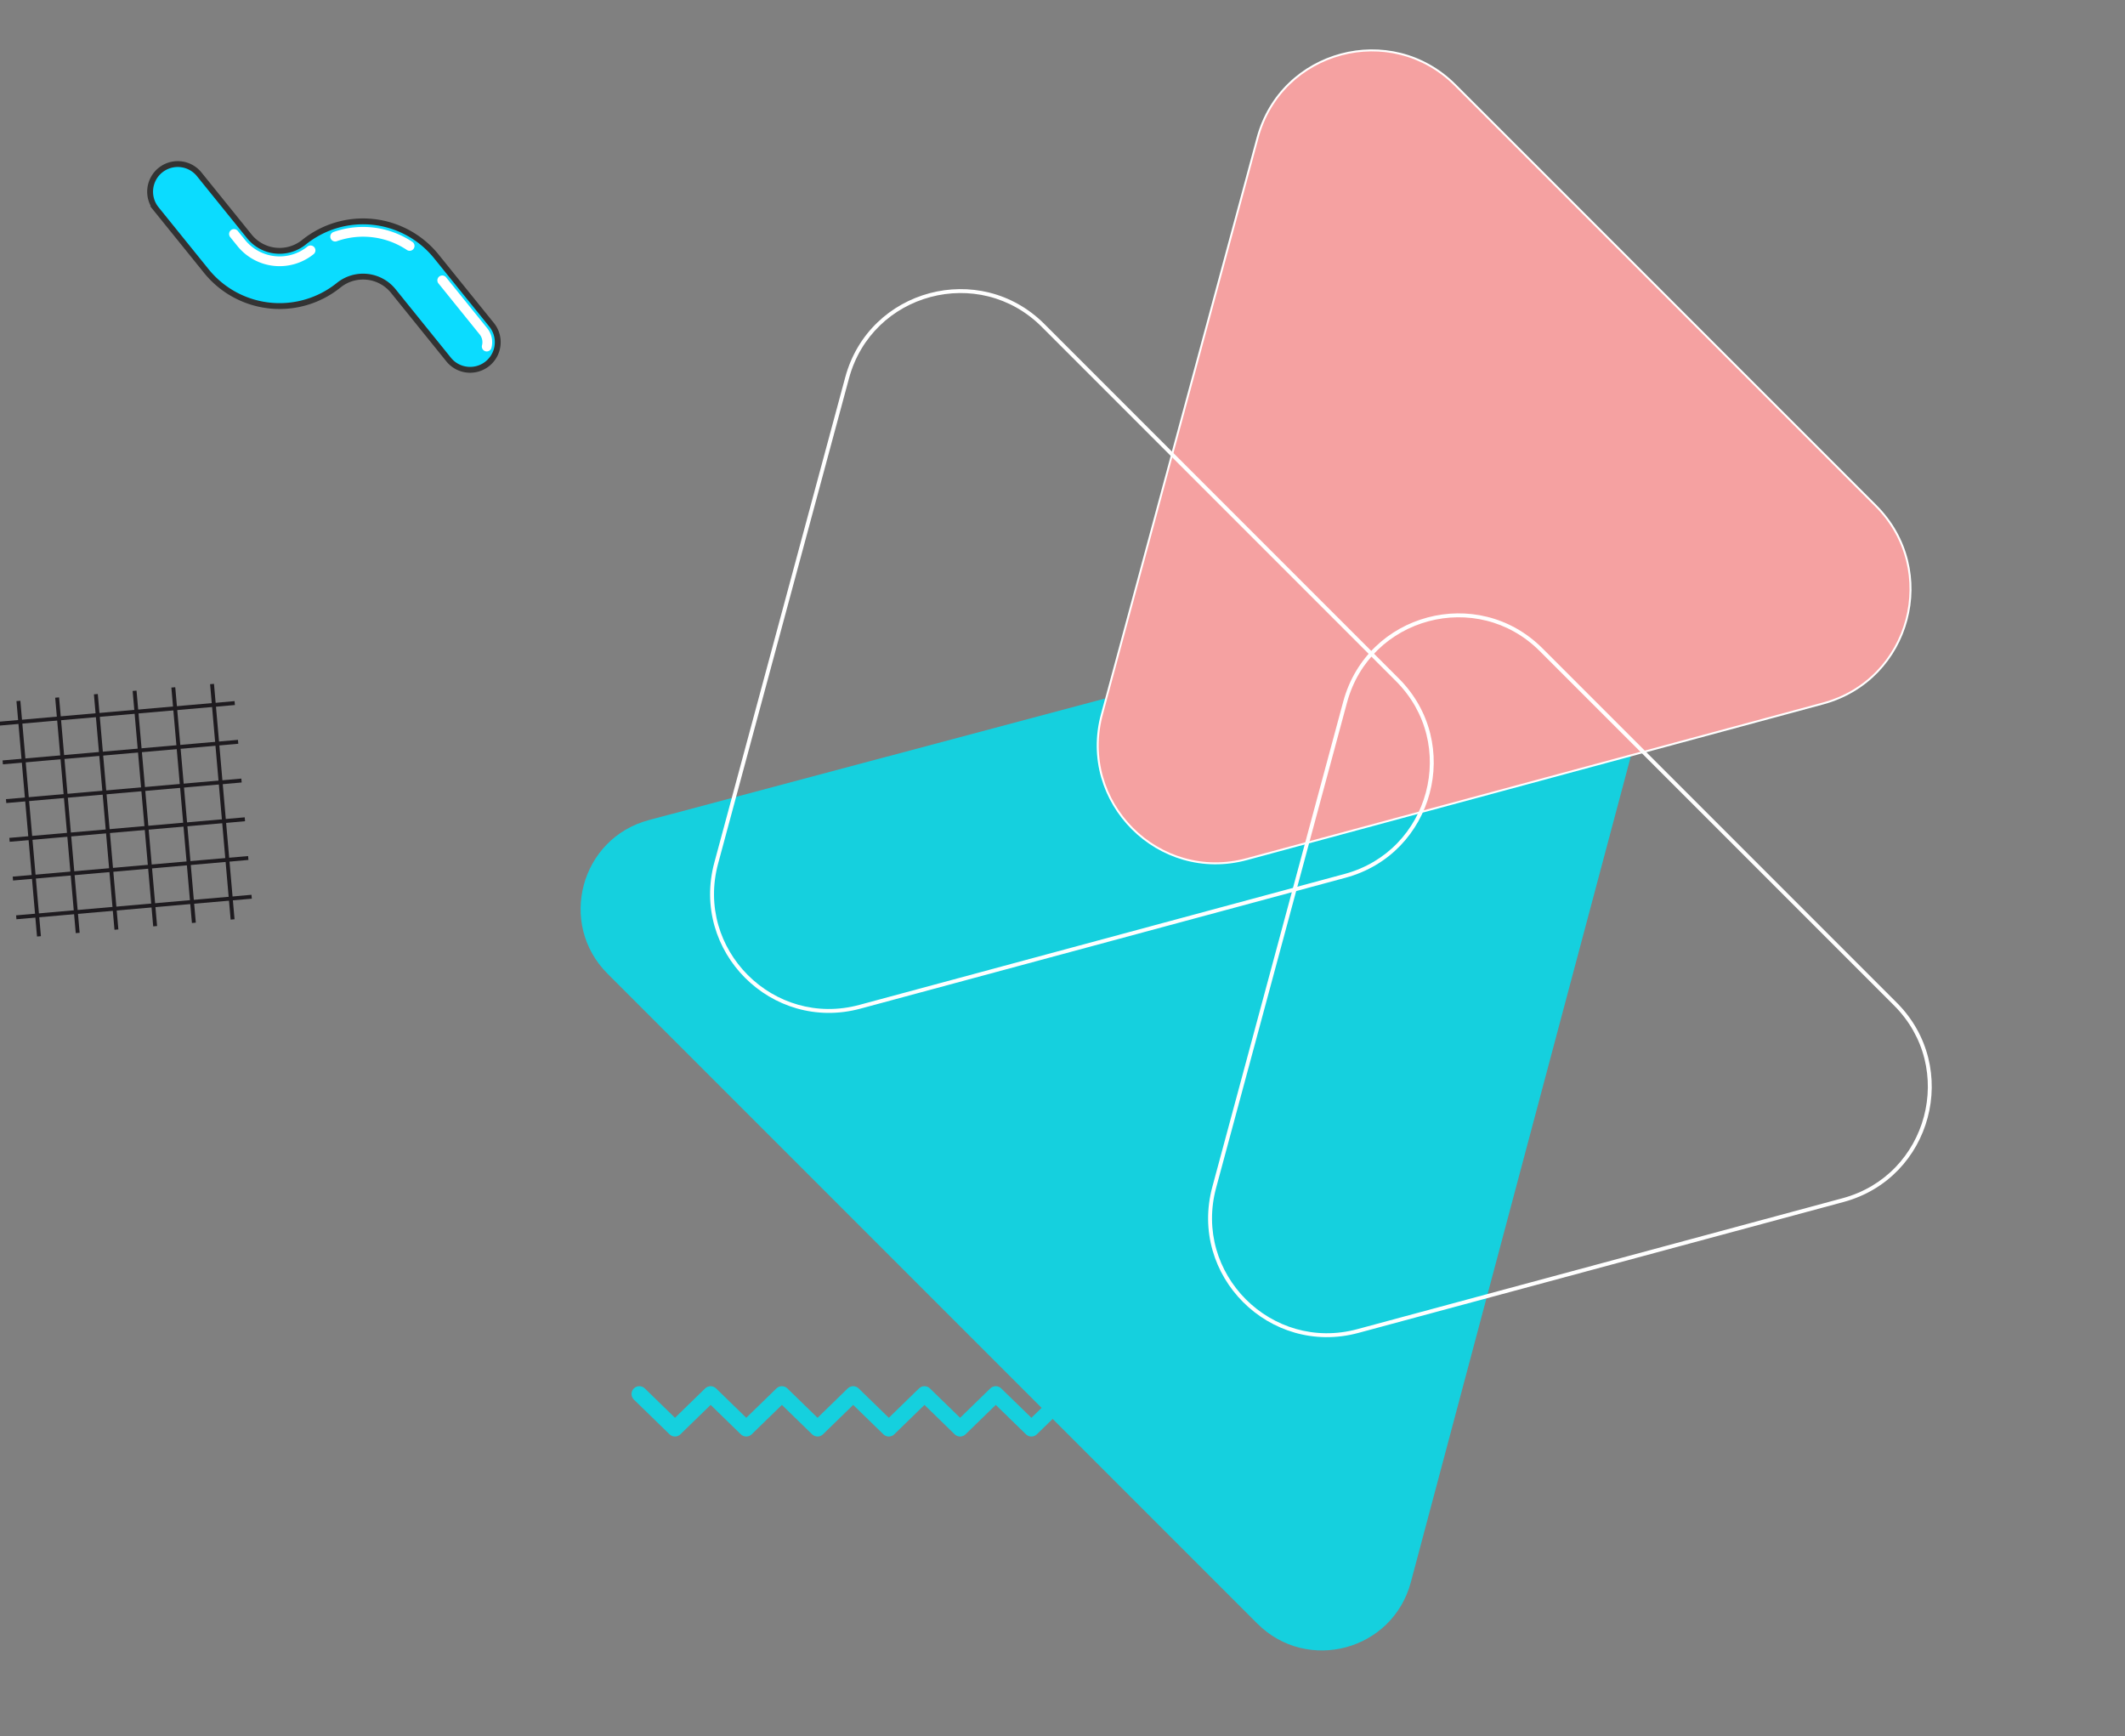 <svg xmlns="http://www.w3.org/2000/svg" width="1088.078" height="888.81" viewBox="0 0 1088.078 888.81">
  <rect x="0" y="0" width="1088.078" height="888.81" fill="#808080" stroke="none"/>
  <g id="decoration" transform="translate(-1061.133 -98.342)">
    <g id="Grupo_80" data-name="Grupo 80" transform="matrix(0.996, -0.087, 0.087, 0.996, -585.812, -84.333)">
      <line id="Línea_73" data-name="Línea 73" x2="121.009" transform="translate(1592.565 694.47)" fill="none" stroke="#1e1b1f" stroke-miterlimit="10" stroke-width="2"/>
      <line id="Línea_74" data-name="Línea 74" x2="121.009" transform="translate(1592.565 714.379)" fill="none" stroke="#1e1b1f" stroke-miterlimit="10" stroke-width="2"/>
      <line id="Línea_75" data-name="Línea 75" x2="121.009" transform="translate(1592.565 734.288)" fill="none" stroke="#1e1b1f" stroke-miterlimit="10" stroke-width="2"/>
      <line id="Línea_76" data-name="Línea 76" x2="121.009" transform="translate(1592.565 754.196)" fill="none" stroke="#1e1b1f" stroke-miterlimit="10" stroke-width="2"/>
      <line id="Línea_77" data-name="Línea 77" x2="121.009" transform="translate(1592.565 774.105)" fill="none" stroke="#1e1b1f" stroke-miterlimit="10" stroke-width="2"/>
      <line id="Línea_78" data-name="Línea 78" x2="121.009" transform="translate(1592.565 794.014)" fill="none" stroke="#1e1b1f" stroke-miterlimit="10" stroke-width="2"/>
      <line id="Línea_79" data-name="Línea 79" y2="121.009" transform="translate(1702.841 683.738)" fill="none" stroke="#1e1b1f" stroke-miterlimit="10" stroke-width="2"/>
      <line id="Línea_80" data-name="Línea 80" y2="121.009" transform="translate(1682.933 683.738)" fill="none" stroke="#1e1b1f" stroke-miterlimit="10" stroke-width="2"/>
      <line id="Línea_81" data-name="Línea 81" y2="121.009" transform="translate(1663.024 683.738)" fill="none" stroke="#1e1b1f" stroke-miterlimit="10" stroke-width="2"/>
      <line id="Línea_82" data-name="Línea 82" y2="121.009" transform="translate(1643.115 683.738)" fill="none" stroke="#1e1b1f" stroke-miterlimit="10" stroke-width="2"/>
      <line id="Línea_83" data-name="Línea 83" y2="121.009" transform="translate(1623.207 683.738)" fill="none" stroke="#1e1b1f" stroke-miterlimit="10" stroke-width="2"/>
      <line id="Línea_84" data-name="Línea 84" y2="121.009" transform="translate(1603.298 683.738)" fill="none" stroke="#1e1b1f" stroke-miterlimit="10" stroke-width="2"/>
    </g>
    <g id="Grupo_78" data-name="Grupo 78" transform="translate(969.733 -412.283)">
      <path id="Trazado_92" data-name="Trazado 92" d="M332.131,699.954A14.114,14.114,0,0,1,321.12,694.7L292.775,659.61a19.9,19.9,0,0,0-27.953-2.971,48.221,48.221,0,0,1-67.735-7.2l-25.7-31.818a14.144,14.144,0,0,1,22.005-17.776l25.7,31.818a19.9,19.9,0,0,0,27.953,2.971,48.22,48.22,0,0,1,67.735,7.2l28.346,35.088a14.144,14.144,0,0,1-10.994,23.032" fill="#0bdcff"/>
      <path id="Trazado_93" data-name="Trazado 93" d="M332.131,699.954A14.114,14.114,0,0,1,321.12,694.7L292.775,659.61a19.9,19.9,0,0,0-27.953-2.971,48.221,48.221,0,0,1-67.735-7.2l-25.7-31.818a14.144,14.144,0,0,1,22.005-17.776l25.7,31.818a19.9,19.9,0,0,0,27.953,2.971,48.22,48.22,0,0,1,67.735,7.2l28.346,35.088a14.144,14.144,0,0,1-10.994,23.032Z" fill="none" stroke="#333" stroke-miterlimit="10" stroke-width="3"/>
      <path id="Trazado_94" data-name="Trazado 94" d="M559.618,750.405l21.111,26.133a8.788,8.788,0,0,1,1.661,7.757" transform="translate(-241.767 -96.253)" fill="none" stroke="#fff" stroke-linecap="round" stroke-linejoin="round" stroke-width="5"/>
      <path id="Trazado_95" data-name="Trazado 95" d="M416.19,687.862a42.935,42.935,0,0,1,38.124,4.769" transform="translate(-153.167 -56.105)" fill="none" stroke="#fff" stroke-linecap="round" stroke-linejoin="round" stroke-width="5"/>
      <path id="Trazado_96" data-name="Trazado 96" d="M280.64,688.323l3.721,4.606a25.249,25.249,0,0,0,35.48,3.771" transform="translate(-69.433 -57.903)" fill="none" stroke="#fff" stroke-linecap="round" stroke-linejoin="round" stroke-width="5"/>
    </g>
    <g id="Grupo_26" data-name="Grupo 26" transform="translate(918.561 89.212)">
      <path id="Polígono_1" data-name="Polígono 1" d="M276.1,70.208c18.105-31.255,63.233-31.255,81.339,0L592.662,476.281c18.15,31.333-4.459,70.558-40.669,70.558H81.542c-36.211,0-58.82-39.225-40.669-70.558Z" transform="translate(782.674 63.289) rotate(45)" fill="#15d0de"/>
      <g id="Trazado_3311" data-name="Trazado 3311" transform="translate(860.88 659.349) rotate(-135)" fill="#f5a1a1" style="mix-blend-mode: multiply;isolation: isolate">
        <path d="M 410.028 447.93 L 105.414 447.93 C 99.742 447.93 94.17 447.176 88.851 445.69 C 83.753 444.264 78.869 442.162 74.334 439.44 C 65.591 434.193 58.231 426.686 53.05 417.732 C 47.868 408.778 45.027 398.656 44.834 388.462 C 44.734 383.174 45.345 377.891 46.65 372.761 C 48.011 367.409 50.134 362.202 52.96 357.284 L 205.267 92.273 C 208.103 87.339 211.546 82.87 215.5 78.991 C 219.29 75.274 223.563 72.083 228.2 69.507 C 237.137 64.543 247.346 61.919 257.721 61.919 C 268.097 61.919 278.305 64.543 287.243 69.507 C 291.88 72.083 296.153 75.274 299.942 78.991 C 303.897 82.87 307.34 87.339 310.176 92.273 L 462.482 357.284 C 465.309 362.202 467.432 367.409 468.793 372.761 C 470.097 377.891 470.708 383.174 470.608 388.462 C 470.415 398.656 467.574 408.778 462.393 417.732 C 457.211 426.686 449.851 434.193 441.109 439.44 C 436.574 442.162 431.689 444.264 426.591 445.69 C 421.273 447.176 415.7 447.93 410.028 447.93 Z" stroke="none"/>
        <path d="M 257.721 62.419 C 247.431 62.419 237.306 65.021 228.442 69.945 C 223.845 72.498 219.608 75.662 215.85 79.348 C 211.928 83.195 208.514 87.627 205.701 92.522 L 53.394 357.533 C 50.59 362.411 48.484 367.576 47.134 372.884 C 45.841 377.971 45.235 383.209 45.334 388.453 C 45.526 398.562 48.343 408.601 53.483 417.482 C 58.622 426.363 65.921 433.808 74.591 439.011 C 79.088 441.71 83.931 443.795 88.986 445.208 C 94.261 446.683 99.788 447.43 105.414 447.43 L 410.028 447.43 C 415.655 447.43 421.182 446.683 426.457 445.208 C 431.512 443.795 436.355 441.71 440.852 439.011 C 449.522 433.808 456.821 426.363 461.96 417.482 C 467.099 408.601 469.917 398.562 470.108 388.453 C 470.207 383.209 469.602 377.971 468.308 372.884 C 466.958 367.576 464.852 362.411 462.049 357.533 L 309.742 92.522 C 306.929 87.627 303.514 83.195 299.592 79.348 C 295.834 75.662 291.598 72.498 287 69.945 C 278.136 65.021 268.012 62.419 257.721 62.419 M 257.721 61.419 C 278.302 61.419 298.883 71.621 310.609 92.024 L 462.916 357.035 C 486.288 397.701 456.932 448.43 410.028 448.43 L 105.414 448.43 C 58.51 448.43 29.155 397.701 52.527 357.035 L 204.834 92.024 C 216.559 71.621 237.14 61.419 257.721 61.419 Z" stroke="none" fill="#fff"/>
      </g>
      <g id="Polígono_3" data-name="Polígono 3" transform="translate(900.971 884.408) rotate(-135)" fill="none">
        <path d="M180.841,91.956c23.455-40.788,82.3-40.788,105.76,0L414.877,315.021c23.386,40.667-5.969,91.409-52.88,91.409H105.446c-46.911,0-76.266-50.742-52.88-91.409Z" stroke="none"/>
        <path d="M 233.721 63.365 C 223.603 63.365 213.648 65.922 204.934 70.761 C 200.416 73.27 196.252 76.379 192.558 80 C 188.702 83.782 185.343 88.139 182.575 92.953 L 54.299 316.018 C 51.539 320.818 49.466 325.898 48.138 331.118 C 46.865 336.119 46.268 341.268 46.365 346.423 C 46.551 356.365 49.321 366.238 54.375 374.974 C 59.43 383.711 66.607 391.034 75.133 396.152 C 79.553 398.805 84.315 400.855 89.284 402.244 C 94.472 403.695 99.909 404.43 105.446 404.43 L 361.997 404.43 C 367.533 404.43 372.971 403.695 378.159 402.244 C 383.128 400.855 387.889 398.805 392.309 396.152 C 400.835 391.034 408.013 383.711 413.067 374.974 C 418.121 366.238 420.891 356.365 421.078 346.423 C 421.174 341.268 420.578 336.119 419.305 331.118 C 417.976 325.898 415.903 320.818 413.143 316.018 L 284.867 92.953 C 282.099 88.139 278.741 83.782 274.884 80 C 271.191 76.379 267.027 73.27 262.508 70.761 C 253.794 65.922 243.84 63.365 233.721 63.365 M 233.721 61.365 C 254.297 61.365 274.873 71.562 286.601 91.956 L 414.877 315.021 C 438.263 355.688 408.908 406.43 361.997 406.43 L 105.446 406.43 C 58.534 406.43 29.18 355.688 52.566 315.021 L 180.841 91.956 C 192.569 71.562 213.145 61.365 233.721 61.365 Z" stroke="none" fill="#fff"/>
      </g>
      <g id="Polígono_4" data-name="Polígono 4" transform="translate(645.971 718.408) rotate(-135)" fill="none">
        <path d="M180.841,91.956c23.455-40.788,82.3-40.788,105.76,0L414.877,315.021c23.386,40.667-5.969,91.409-52.88,91.409H105.446c-46.911,0-76.266-50.742-52.88-91.409Z" stroke="none"/>
        <path d="M 233.721 63.365 C 223.603 63.365 213.648 65.922 204.934 70.761 C 200.416 73.27 196.252 76.379 192.558 80 C 188.702 83.782 185.343 88.139 182.575 92.953 L 54.299 316.018 C 51.539 320.818 49.466 325.898 48.138 331.118 C 46.865 336.119 46.268 341.268 46.365 346.423 C 46.551 356.365 49.321 366.238 54.375 374.974 C 59.43 383.711 66.607 391.034 75.133 396.152 C 79.553 398.805 84.315 400.855 89.284 402.244 C 94.472 403.695 99.909 404.43 105.446 404.43 L 361.997 404.43 C 367.533 404.43 372.971 403.695 378.159 402.244 C 383.128 400.855 387.889 398.805 392.309 396.152 C 400.835 391.034 408.013 383.711 413.067 374.974 C 418.121 366.238 420.891 356.365 421.078 346.423 C 421.174 341.268 420.578 336.119 419.305 331.118 C 417.976 325.898 415.903 320.818 413.143 316.018 L 284.867 92.953 C 282.099 88.139 278.741 83.782 274.884 80 C 271.191 76.379 267.027 73.27 262.508 70.761 C 253.794 65.922 243.84 63.365 233.721 63.365 M 233.721 61.365 C 254.297 61.365 274.873 71.562 286.601 91.956 L 414.877 315.021 C 438.263 355.688 408.908 406.43 361.997 406.43 L 105.446 406.43 C 58.534 406.43 29.18 355.688 52.566 315.021 L 180.841 91.956 C 192.569 71.562 213.145 61.365 233.721 61.365 Z" stroke="none" fill="#fff"/>
      </g>
    </g>
    <path id="Trazado_145" data-name="Trazado 145" d="M1644.244,571.08l18.249,17.76,18.249-17.76,18.249,17.76,18.25-17.76,18.25,17.76,18.251-17.76,18.248,17.76,18.249-17.76,18.251,17.76,18.251-17.76,18.252,17.76,18.251-17.76,18.254,17.76,18.254-17.76" transform="translate(-255.744 240.92)" fill="none" stroke="#15d0de" stroke-linecap="round" stroke-linejoin="round" stroke-width="8"/>
  </g>
</svg>
